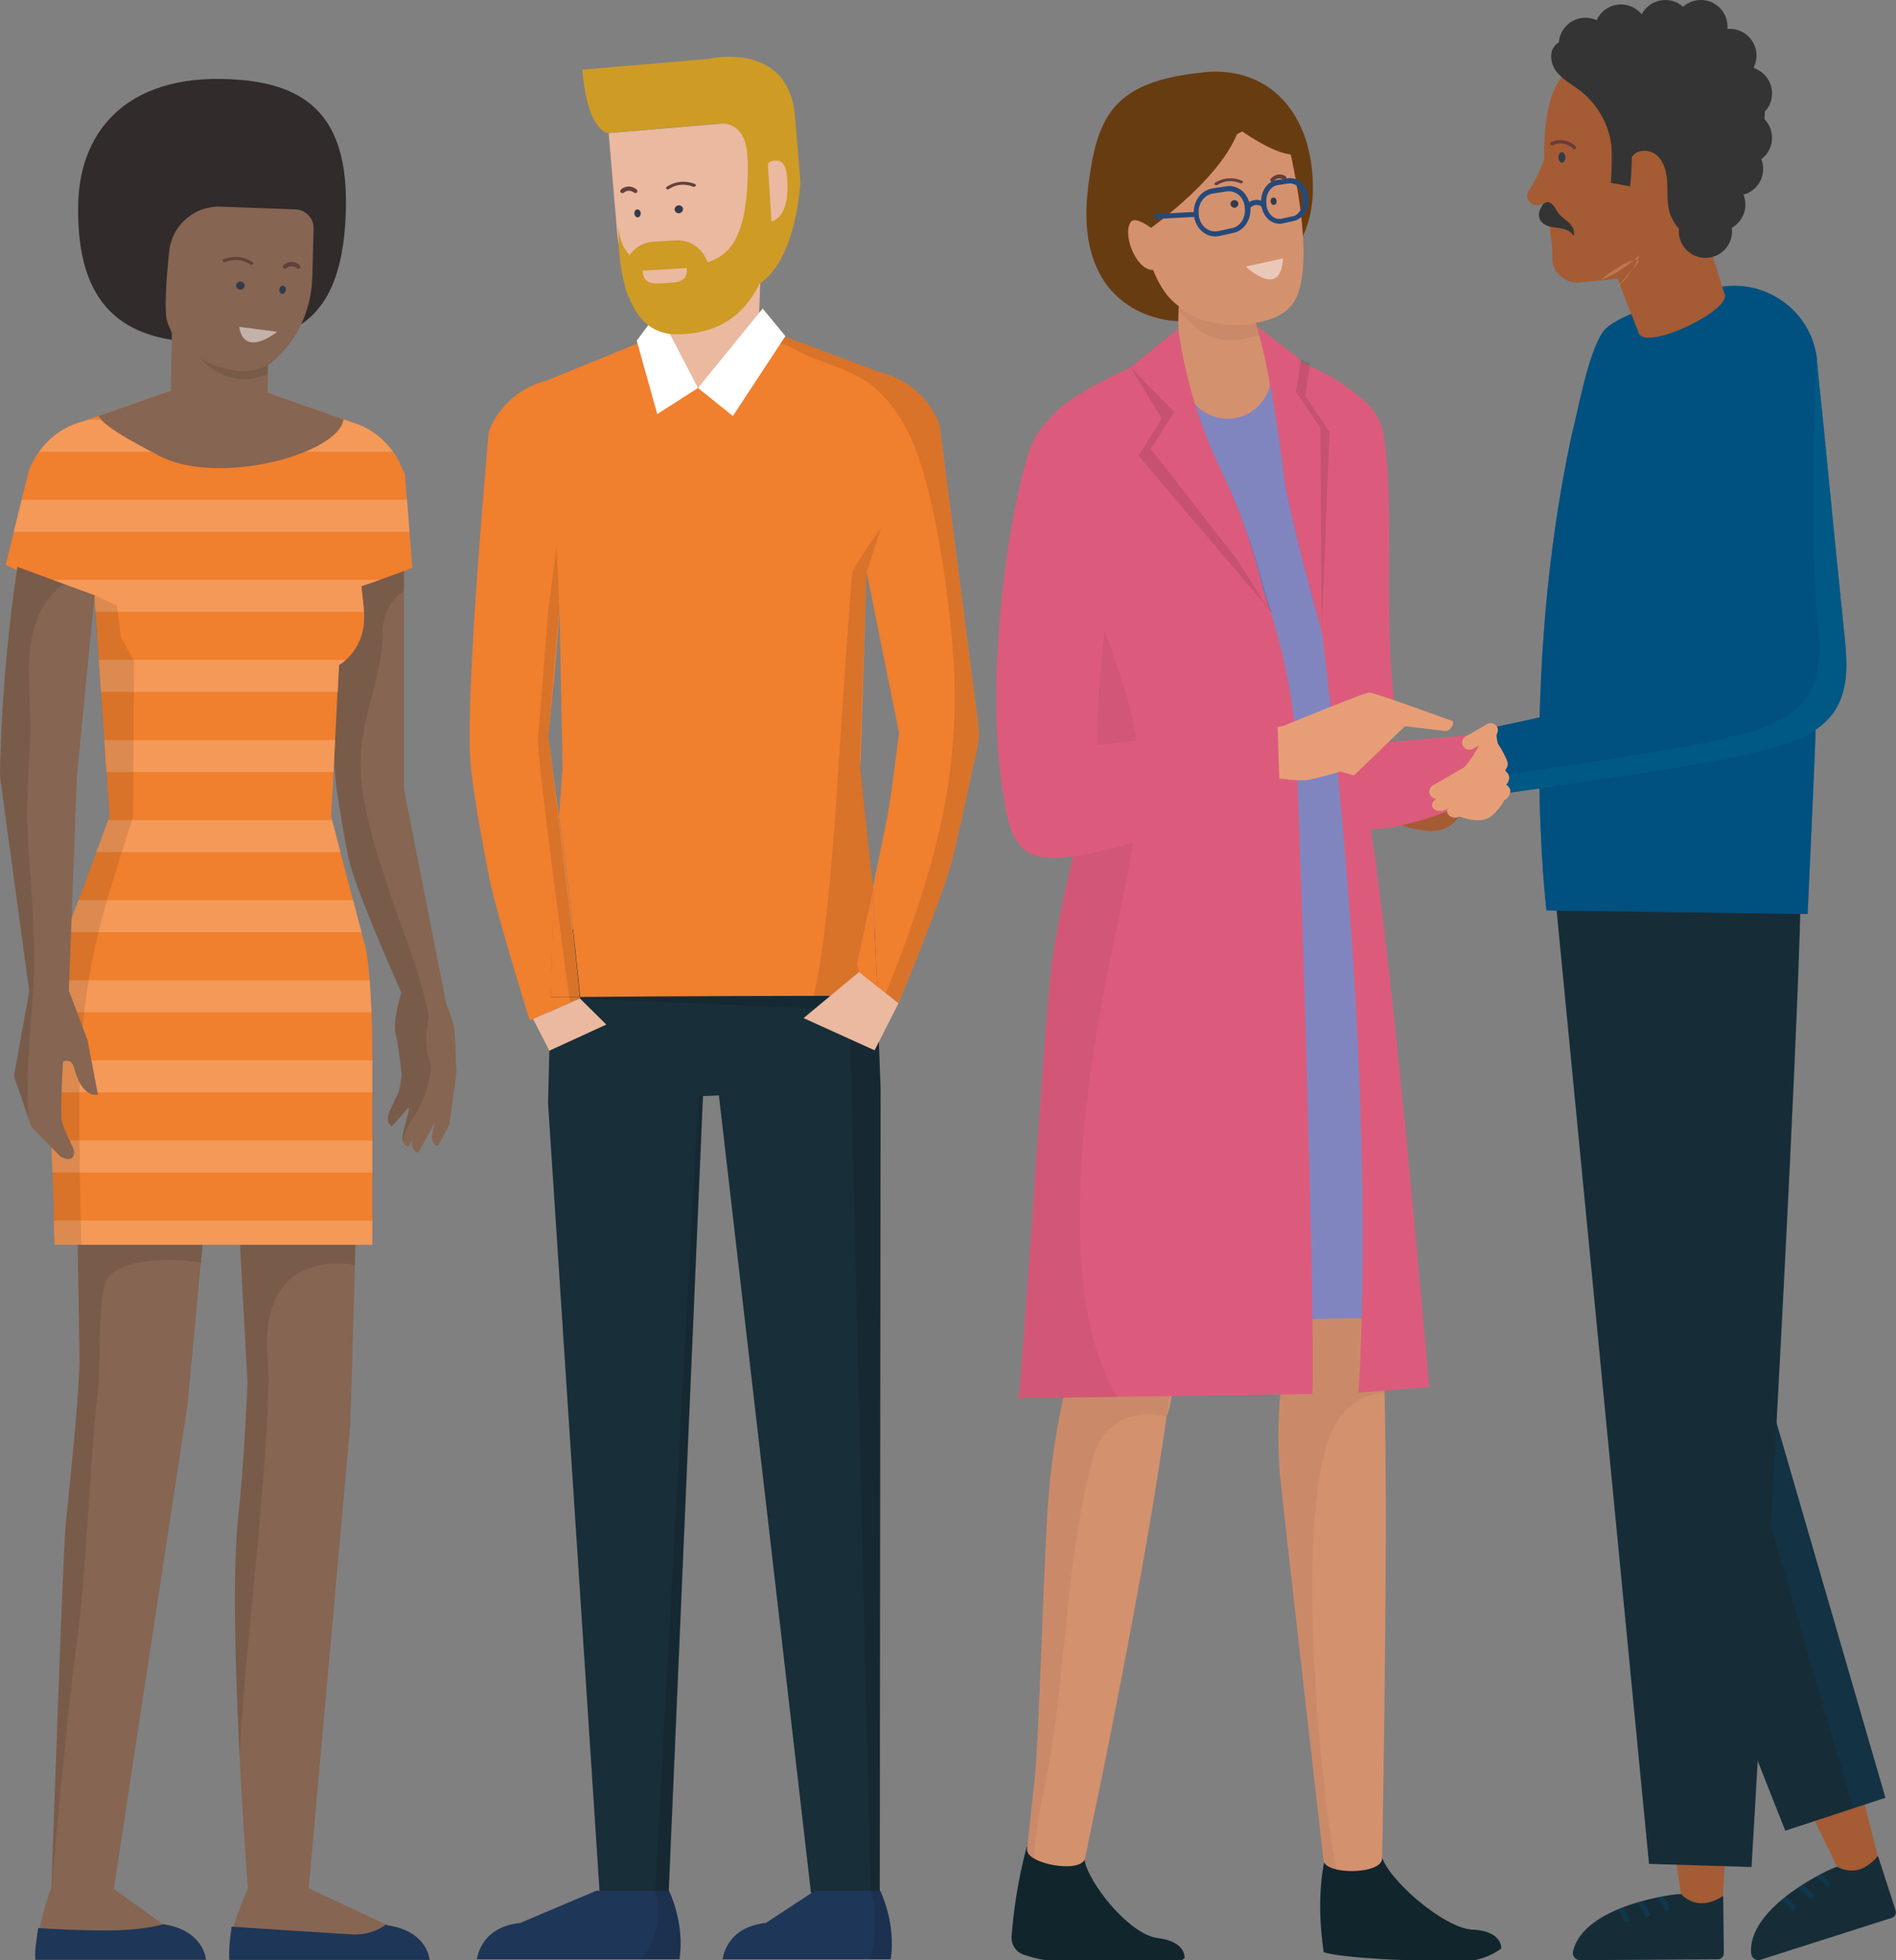 <?xml version="1.0" encoding="UTF-8"?><svg xmlns="http://www.w3.org/2000/svg" xmlns:xlink="http://www.w3.org/1999/xlink" viewBox="0 0 145.16 150.06"><rect x="0" y="0" width="145.16" height="150.06" fill="#808080" stroke="none"/><defs><style>.cls-1{fill:none;}.cls-2{opacity:.05;}.cls-2,.cls-3{fill:#010101;}.cls-4{mix-blend-mode:screen;}.cls-4,.cls-5,.cls-6{fill:#005180;}.cls-4,.cls-7{opacity:.5;}.cls-3{opacity:.1;}.cls-8{clip-path:url(#clippath);}.cls-9{fill:#6a3d3a;}.cls-10{fill:#683c11;}.cls-11{fill:#eab9a0;}.cls-12{fill:#f49958;}.cls-13{fill:#fff;}.cls-14{fill:#f07f2e;}.cls-15{fill:#e79e77;}.cls-16{fill:#866552;}.cls-17{fill:#333b4b;}.cls-18{fill:#312b2b;}.cls-19{fill:#ce9b25;}.cls-20{fill:#a55b34;}.cls-21{fill:#d4916e;}.cls-22{fill:#dc5b7c;}.cls-23{fill:#11252d;}.cls-24{fill:#162d38;}.cls-25{fill:#25497b;}.cls-26{fill:#1e3658;}.cls-27{fill:#182e38;}.cls-28{fill:#8085c0;}.cls-29{fill:#63403c;}.cls-30{fill:#343434;}.cls-6,.cls-31{opacity:.15;}.cls-6,.cls-31,.cls-32,.cls-33{mix-blend-mode:multiply;}.cls-31{fill:#0088a6;}.cls-34{clip-path:url(#clippath-1);}.cls-32{fill:#f7b698;}.cls-32,.cls-33{opacity:.3;}.cls-35{isolation:isolate;}</style><clipPath id="clippath"><rect class="cls-1" x="18.32" y="23.5" width="1.86" height="3.48" transform="translate(-12.39 27.73) rotate(-57.17)"/></clipPath><clipPath id="clippath-1"><rect class="cls-1" x="95.41" y="19.91" width="2.89" height="1.51" transform="translate(-1.52 9.26) rotate(-5.43)"/></clipPath></defs><g class="cls-35"><g id="Layer_2"><g id="Layer_1-2"><g><g><g><g><path class="cls-20" d="M143.83,142.33c-.54,1.45-1.39,1.34-3.18,.57l-3.91-8.06,4.79-1.58,2.3,9.07Z"/><path class="cls-24" d="M134.07,149.57c-.34-3.65,6.26-6.64,6.58-6.67,1.16,.6,2.21,.25,3.1-.8,0-.02,.03-.01,.04,0l1.34,4.14c.08,.24-.05,.5-.29,.57l-10.06,3.21c-.33,.1-.67-.12-.7-.46Z"/><g class="cls-33"><path class="cls-5" d="M138.61,145.39l.3-.23c-.27-.35-.58-.65-.91-.88-.11,.07-.23,.15-.34,.22,.35,.23,.67,.52,.95,.89Z"/><path class="cls-5" d="M139.89,144.49l.3-.23c-.24-.31-.51-.57-.79-.8-.12,.06-.24,.13-.37,.2,.32,.22,.61,.49,.86,.83Z"/><path class="cls-5" d="M137.22,146.24l.3-.23c-.24-.32-.52-.59-.81-.81-.1,.08-.2,.16-.3,.25,.3,.21,.57,.47,.82,.79Z"/></g><polygon class="cls-24" points="134.37 103.26 144.35 137.62 136.68 140.14 126.95 115.47 134.37 103.26"/><polygon class="cls-6" points="132.51 106.31 134.37 103.26 144.35 137.62 141.88 138.43 132.51 106.31"/><path class="cls-20" d="M131.9,145.4c-.94,1.22-1.73,.86-3.2-.4l-1.34-8.86,5.04-.09-.5,9.35Z"/><path class="cls-24" d="M120.43,149.41c.76-3.59,7.96-4.48,8.27-4.42,.93,.92,2.04,.9,3.2,.16,.01-.01,.03,0,.03,.02l.05,4.35c0,.25-.2,.46-.45,.46l-10.56,.07c-.34,0-.61-.31-.54-.65Z"/><g class="cls-33"><path class="cls-5" d="M126,146.76l.36-.13c-.15-.42-.36-.79-.61-1.11-.13,.04-.26,.07-.39,.11,.27,.32,.49,.7,.64,1.13Z"/><path class="cls-5" d="M127.49,146.29l.36-.13c-.13-.37-.31-.7-.52-1-.13,.02-.27,.05-.41,.08,.24,.3,.43,.65,.58,1.05Z"/><path class="cls-5" d="M124.42,147.16l.36-.13c-.14-.38-.32-.71-.54-1.02-.12,.05-.24,.1-.36,.15,.22,.29,.41,.62,.54,1Z"/></g><path class="cls-24" d="M134.1,142.92s4.64-78.41,3.67-79.2l-18.76,4.27,7.24,74.69,7.86,.24Z"/><path class="cls-5" d="M139.07,47.18c0-5.61,.08-13.4,.07-19.02,0-.02,0-.04,0-.06-.05-4.08-3.95-7.02-7.91-6.03-3.71,.92-7.71,2.16-8.51,3.34-1.17,1.72-1.87,5.92-2.4,7.93-4.05,18.87-1.92,36.35-1.92,36.35l19.99,.28s.46-9.88,.57-12.82c.11-2.95,.12-5.91,.11-8.86,0-.37,0-.73,0-1.1Z"/><path class="cls-4" d="M139.07,47.18c0-5.61,.08-13.4,.07-19.02,0-.02,0-.04,0-.06-.05-4.08-3.95-7.02-7.91-6.03-3.71,.92-7.71,2.16-8.51,3.34-1.17,1.72-1.87,5.92-2.4,7.93-4.05,18.87-1.92,36.35-1.92,36.35l19.99,.28s.46-9.88,.57-12.82c.11-2.95,.12-5.91,.11-8.86,0-.37,0-.73,0-1.1Z"/><path class="cls-6" d="M139.15,29.11c0,5.3-.08,12.78-.07,18.08v1.1c0,2.95,0,5.91-.11,8.86-.11,2.94-.57,12.82-.57,12.82l-3.66-.05c.08-1.75-.06-9.69-4.7-12.72,.11-2.95,5.37-5.67,5.37-8.63,0-.37,0-.73,0-1.1,0-3.09,.82-11.15,.3-17.21"/><path class="cls-20" d="M132.01,22.43l-1.5-4.76s1.86-3.53,1.25-5.35c-.6-1.82-1.88-3.32-3.18-4.73-.81-.88-1.66-1.76-2.7-2.36-1.04-.6-2.3-.91-3.46-.58-6.58-.29-3.41,13.35-3.57,14.95v.02c-.1,1.16,.92,2.1,2.08,2,1.16-.11,2.51-.24,2.93-.3-.09-.09,1.64,4.26,1.64,4.26,.76,1.21,7.26-1.93,6.51-3.14Z"/><path class="cls-30" d="M123.33,14s.15-2.08,.02-3.01c-.23-1.59-1.11-3.08-2.39-4.06-.61-.47-1.32-.83-1.79-1.44-.47-.61-.61-1.58-.03-2.09,.29-.26,.69-.34,1.07-.41,1.1-.21,2.21-.43,3.31-.64,1.98-.38,4.01-.76,5.98-.37,11.44,2.98,1.94,16.59,1.39,16.66-.62,.08-1.31-.28-1.79-.63-.64-.47-1.14-1.15-1.32-1.94-.16-.71-.1-1.46-.14-2.19-.05-.73-.24-1.51-.79-1.99s-1.54-.49-1.92,.14c.02,.75-.12,2.23-.12,2.23"/><path class="cls-6" d="M128.18,35.62c2.37,12.98-1.34,14.94-9.54,19.58,2.54-.24,5.7,.35,8.24,.11,2.13-.2,4.3-.42,6.24-1.34,1.93-.92,3.6-2.69,3.78-4.82,.14-1.72-.67-3.35-1.53-4.84-1.8-3.11-4.78-6.01-7.17-8.7Z"/><path class="cls-20" d="M109.23,63.6c.98,.09,2.07-.27,2.47-1.16-.83,.09-1.55-1.48-.61-2.3l1.58-.22,2.75-.34s-.41-2.6-1.28-2.77c-9.66-.43-11.44,6.19-4.91,6.78Z"/><path class="cls-5" d="M139.05,27.11c.8,7.61,1.36,13.86,2.16,21.47,.22,2.1,.39,4.39-.95,6.12-1.31,1.7-3.73,2.41-6,2.94-5.41,1.27-20.17,3.24-20.17,3.24l-.87-4.97s12.86-2.52,17.26-4.71c.49-.24,.99-.51,1.26-.93,.39-.61,.21-1.38,.01-2.06-1.19-4.19-2.38-8.39-3.57-12.58"/><path class="cls-4" d="M139.05,27.11c.8,7.61,1.36,13.86,2.16,21.47,.22,2.1,.39,4.39-.95,6.12-1.31,1.7-3.73,2.41-6,2.94-5.41,1.27-20.17,3.24-20.17,3.24l-.87-4.97s12.86-2.52,17.26-4.71c.49-.24,.99-.51,1.26-.93,.39-.61,.21-1.38,.01-2.06-1.19-4.19-2.38-8.39-3.57-12.58"/><path class="cls-31" d="M132.19,56.5c2.27-.53,4.68-1.24,6-2.94,1.34-1.73,1.17-4.02,.95-6.12-.71-6.74-.09-20.33-.09-20.33,.8,7.61,1.36,13.86,2.16,21.47,.22,2.1,.39,4.39-.95,6.12-1.31,1.7-3.73,2.41-6,2.94-5.41,1.27-20.17,3.24-20.17,3.24l-.24-1.39c4.12-.57,14.11-1.99,18.35-2.99Z"/><path class="cls-32" d="M123.89,21.9c-.29,.24,1.88-2.06,1.55-1.89-.25-.64-2.92,1.38-2.89,1.41,1.1-.37,2.19-1.13,2.97-1.91-.31,.93-.88,1.76-1.63,2.39Z"/><path class="cls-30" d="M118.94,15.75c.15,.18,.25,.41,.4,.6,.22,.29,.55,.47,.81,.73,.26,.26,.46,.64,.32,.98-.15-.31-.49-.48-.82-.55s-.68-.08-1.01-.17c-.33-.09-.66-.29-.77-.61-.08-.22-.05-.47,.04-.69,.04-.1,.1-.2,.16-.3,.05-.08,.11-.18,.18-.24,.11-.1,.33-.03,.44,.03,.1,.05,.18,.13,.26,.22Z"/><path class="cls-20" d="M118.35,11.72c.04,.24-.7,1.99-1.3,2.87-.29,.43-.03,1.02,.48,1.1,.52,.08,1.09-.43,1.48-.32-.05-1.22-.24-2.5-.66-3.64Z"/></g><g><path class="cls-17" d="M119.32,12.06c0,.22,.14,.4,.28,.39s.26-.19,.25-.41-.14-.4-.28-.39-.26,.19-.25,.41"/><path class="cls-9" d="M120.54,11.43s.06-.01,.09-.04c.05-.05,.05-.13,0-.19,0,0-.81-.82-1.87-.32-.07,.03-.09,.11-.06,.18,.03,.07,.11,.09,.18,.06,.88-.42,1.53,.24,1.56,.27,.03,.03,.06,.04,.1,.04"/></g></g><circle class="cls-30" cx="127.5" cy="2.04" r="2.04"/><circle class="cls-30" cx="121.38" cy="3.4" r="2.04"/><circle class="cls-30" cx="124.1" cy="2.38" r="2.04"/><circle class="cls-30" cx="130.22" cy="2.04" r="2.04"/><circle class="cls-30" cx="132.44" cy="4.25" r="2.04"/><circle class="cls-30" cx="133.63" cy="7.15" r="2.04"/><circle class="cls-30" cx="133.63" cy="10.55" r="2.04"/><circle class="cls-30" cx="132.95" cy="12.93" r="2.04"/><circle class="cls-30" cx="130.57" cy="17.7" r="2.04"/><circle class="cls-30" cx="131.59" cy="15.66" r="2.04"/></g><g><g><g><g><g><g><path class="cls-27" d="M42.29,71.1l-.33,13.36,3.95,60.44,5.26,.53,2.65-61.52,1.22-.06,7.05,61.05,5.26,.53,.07-62.15-.46-12.25c-.09,.02-24.54,.16-24.67,.07Z"/><polygon class="cls-3" points="42.17 76.34 65.04 77.32 66.65 144.73 67.4 144.74 67.42 84.32 67.18 76.23 42.17 76.34"/><polygon class="cls-3" points="65.85 58.78 66.3 43.68 65.51 40.08 65.25 43.86 64.2 58.69 65.25 70.98 66.96 71.03 66.83 68.17 65.85 58.78"/><polygon class="cls-3" points="50.16 144.74 51.22 144.74 53.82 83.91 53.47 83.9 50.16 144.74"/><path class="cls-14" d="M66.81,68v-.04c-.69,3.25-1.39,6.55-1.39,6.55,.68,.01,1.2,.48,1.73,1.01l-.32-7.52h-.02Z"/><path class="cls-14" d="M71.91,32.44h0c-.3-.81-1.43-3.14-4.55-3.95l-12.23-4.59s0-.05,0-.08c0-.01,0-.03,0-.04l-.08-.03-.16,.06-.16-.06-.08,.03s0,.03,0,.04c0,.03,0,.05,0,.08l-12.68,5.19c-3.13,.81-4.25,3.14-4.55,3.95h0s-1.69,18.47-1.44,24.64c.1,2.41,1.03,7.24,1.49,9.55,.57,2.84,3.09,10.88,3.09,10.88l3.86-1.68v-.11c-.75,0-1.49,0-2.23,.02l.19-8.29h0l.41-5.58c-.37-2.75-.81-6.15-.81-6.15,0,0,.87-8.16,.85-9.91l.24,12.29-.27,3.77c.13,.98,.25,1.88,.35,2.5,.39,2.72,1.17,10.35,1.27,11.35,7.6-.07,15.19-.09,22.79-.09l-.03-.72c-.53-.53-1.04-1-1.73-1.01,0,0,.7-3.3,1.38-6.55l-.96-9.18,.48-14.98,2.48,12.3s-.6,4.99-.91,6.55c-.23,1.17-.66,3.22-1.1,5.3v.04h.02l.32,7.52c.49,.48,.98,1.02,1.64,1.29,0,0,3.3-7.94,4.07-10.85,.49-1.85,1.55-6.84,1.97-8.81,.11-.54,.14-1.1,.06-1.65l-2.98-23.05Z"/><path class="cls-14" d="M42.77,62.46l-.41,5.58h0l-.19,8.29c.74,0,1.48,0,2.22-.02-.1-1.01-.88-8.64-1.27-11.35-.09-.63-.21-1.52-.35-2.5Z"/><path class="cls-3" d="M71.91,32.44h0c-.3-.81-1.43-3.14-4.55-3.95l-9.18-3.44c.15,.11,.31,.2,.46,.32,.35,.26,.63,.59,.81,.95,.36-.02,.75,.06,1.15,.29,2.09,1.24,4.88,1.58,6.65,3.31,1.47,1.44,2.43,3.17,3.09,5.11,1.47,4.4,2.39,11.05,2.67,15.66,.57,9.18-1.79,16.89-5.22,25.43,.3,.27,.62,.52,1,.68,0,0,3.3-7.94,4.07-10.85,.49-1.85,1.55-6.84,1.97-8.81,.11-.54,.14-1.1,.06-1.65l-2.98-23.05Z"/><path class="cls-3" d="M42.6,44.96v-.05s0,.01,0,.05Z"/><g><path class="cls-11" d="M60.32,9.03l-13.72,1.16,.66,7.73c.3,3.54,3.41,6.16,6.94,5.86,3.53-.3,6.91-4.77,6.61-8.3l-.48-6.45Z"/><path class="cls-11" d="M50.4,27.48c1.87,4.18,7.79,1.38,7.62-.65l.31-8.67-7.62,.65-.31,8.67Z"/><path class="cls-19" d="M54.38,4.5l-9.8,.83c.42,4.9,2.01,4.85,2.01,4.85l8.33-.71c2.09-.18,2.2,1.85,2.2,1.85l.04-.02h0l.17,1.99,1.02-.09s.34-.85,.88-.9c.4-.03,.92-.04,1.03,1.25,.3,3.54-1.46,3.45-1.46,3.45l-.7,4.75c2.93-1.86,3.18-7.87,3.18-7.87l-.42-5.01c-.48-5.72-6.47-4.39-6.47-4.39Z"/><path class="cls-3" d="M50.56,23.01l-.03,.85s3.71,1.53,6.15-1.49c0,0-3.48,1.88-6.12,.64Z"/></g><path class="cls-26" d="M62.38,144.74l-3.74,2.46c-3.1,.32-3.31,2.78-3.31,2.78h12.86c.43-2.78-.8-5.24-.8-5.24h-5.01Z"/><path class="cls-3" d="M66.67,144.74c.17,.46,.27,.95,.28,1.48,.04,1.11,.12,2.17-.21,3.26-.05,.17-.12,.34-.19,.5h1.64c.43-2.78-.8-5.24-.8-5.24h-.73Z"/><path class="cls-26" d="M45.64,144.74l-5.81,2.46c-3.1,.32-3.31,2.78-3.31,2.78h15.5c.43-2.78-.8-5.24-.8-5.24h-5.57Z"/><path class="cls-3" d="M50.16,144.74c.12,.39,.2,.82,.22,1.28,.07,1.72-.44,3-1.32,3.96h2.96c.43-2.78-.8-5.24-.8-5.24h-1.05Z"/></g><g><polygon class="cls-13" points="53.44 29.7 56.11 31.85 60.13 25.73 58.39 23.62 53.44 29.7"/><polygon class="cls-13" points="48.75 26.08 50.32 31.7 53.44 29.7 50.39 23.86 48.75 26.08"/></g></g><polygon class="cls-11" points="40.81 78 42.06 80.43 46.42 78.43 44.4 76.43 40.81 78"/><path class="cls-11" d="M61.53,77.94l5.43,2.46,1.83-3.6-3.03-2.39s-2.19,1.82-4.23,3.52Z"/><path class="cls-19" d="M58.78,12.54h-1.52c.01,7.63-2.45,7.71-6.07,7.91-4.04,.22-3.83-3.26-3.83-3.26,0,0-.49,8.36,4.37,8.4,7.47,.06,7.37-8.11,7.37-8.11l-.31-4.93Z"/><path class="cls-19" d="M51.76,18.4l-1.74,.1c-1.31,.08-2.3,1.2-2.23,2.52l.04,.66c.08,1.32,1.2,2.32,2.5,2.25l1.74-.1c1.31-.08,2.3-1.2,2.23-2.52l-.04-.66c-.08-1.32-1.2-2.32-2.5-2.25Z"/><path class="cls-11" d="M50.95,21.67c.94-.05,1.7-.06,1.64-1.15l-3.39,.2c.06,1.09,.82,1,1.76,.95Z"/></g><path class="cls-3" d="M42.82,46.4l-.21-4.59-.64,4.96s-.65,8.44-.78,9.75c-.13,1.31,2.44,20.16,2.44,20.16l.79-.24s-1.85-15.29-2.44-20.12l.85-9.91Z"/><path class="cls-3" d="M67.42,40.44s-2.08,2.92-2.17,3.42c-.09,.5-.96,13.22-1,14.03-.05,.81-.78,13.79-1.96,18.36h1.28l2.2-1.83-.18-.64,1.25-5.6-1.01-10.09,.52-14.28,1.09-3.37Z"/></g><g><path class="cls-17" d="M48.57,16.36c.02,.17,.14,.29,.27,.28s.22-.16,.21-.33-.14-.29-.27-.28-.22,.16-.21,.33"/><path class="cls-17" d="M51.65,16.05c.02,.17,.17,.29,.35,.27s.3-.17,.29-.33-.17-.29-.35-.27-.3,.17-.29,.34"/><path class="cls-29" d="M53.16,14.3s.07-.03,.09-.05c.05-.06,.04-.13-.03-.16-.01,0-1.07-.51-2.16,.2-.07,.04-.09,.12-.04,.17,.05,.05,.14,.05,.21,0,.91-.59,1.77-.19,1.8-.17,.04,.02,.08,.02,.12,0"/><path class="cls-29" d="M47.62,14.79s.1,0,.14-.04c.04-.03,.35-.32,.79,0,.07,.05,.17,.04,.22-.03,.05-.07,.04-.17-.03-.22-.54-.41-1.03-.16-1.21,.02-.06,.06-.06,.16,0,.22,.02,.02,.06,.04,.09,.04"/></g></g><g><g><g><path class="cls-16" d="M5.75,81.27c0,4.06,.34,21.58,.34,22.7,0,2.58-.7,9.17-1.06,12.73-.21,2.09-1.09,27.68-1.09,27.68l4.64,1.11,5.78-37.96,2.34-24.98,.98-9.41H7.25c-.49,1.51-1.51,5.03-1.51,8.12Z"/><path class="cls-3" d="M5.75,81.27c0,4.06,.34,21.58,.34,22.7,0,2.58-.7,9.17-1.06,12.73-.21,2.09-1.08,27.68-1.08,27.68,0,0,1.21-13.43,1.89-18.37,.83-6,.95-13.36,1.64-19.38,.24-2.1,.01-6.24,.53-8.28,.61-2.45,6.88-1.93,7.38-1.67l1.32-14.13,.98-9.41H7.25c-.49,1.51-1.51,5.03-1.51,8.12Z"/><path class="cls-16" d="M12.49,147.31l-3.82-2.74-4.73-.18s-1.15,3.2-1.24,5.64H15.77s-.14-2.26-3.28-2.72Z"/><path class="cls-26" d="M12.49,147.31s-1.31,.38-3.37,.45c-2.65,.08-6.08-.15-6.2-.17-.08,.63-.29,1.73-.21,2.43H15.77s-.14-2.26-3.28-2.72Z"/></g><g><path class="cls-16" d="M26.89,73.06l-9.72,.09,1.78,32.67s-.25,6.13-.7,10.15c-.89,8.03,.78,29.35,.78,29.35l4.52,.18,3.26-36.36s.72-21.96,.55-25.65c-.15-3.38-.34-9.44-.47-10.43Z"/><path class="cls-3" d="M26.89,73.06l-9.72,.09,1.78,32.67s-.25,6.13-.7,10.15c-.46,4.15-.24,11.84,.09,18.31,.03-.44,.06-.88,.08-1.3,.24-5.5,2.51-23.91,2.07-29.12-.32-3.79,.97-7.33,5.78-7.14,.32,.01,.61,.06,.9,.13,.15-5.7,.27-11.61,.19-13.37-.15-3.38-.34-9.44-.47-10.43Z"/><path class="cls-16" d="M29.7,147.39l-6.21-2.91-4.41-.08s-1.74,3.4-1.51,5.63h15.32s-.14-2.19-3.19-2.64Z"/><path class="cls-26" d="M29.7,147.39l-.14-.07c-.63,.47-1.45,.77-2.46,.77,0,0-9.11-.57-9.36-.61-.1,.63-.25,1.84-.17,2.55h15.32s-.14-2.19-3.19-2.64Z"/></g><path class="cls-16" d="M34.94,81.99c-.05-.5-.03-2.66-.21-3.53-.08-.37-.32-1.01-.57-1.64l-3.23-16.41v-22.72l-7.04-.41,1.85,22.91s.69,4.52,1.05,5.88c.58,2.16,2.67,7.04,3.94,9.9-.2,.71-.63,2.38-.45,3.08,.2,.77,.43,2.72,.49,3.28l-.21,1.18-.78,1.68s-.3,.68,.23,1.04l1.29-1.47v.28l-.46,1.8s-.17,.73,.42,.97l.35-.65-.04,.12s-.22,.74,.46,.96l1.28-2.36-.22,.89s-.17,.73,.42,.97l.89-1.62,.54-3.92h-.03c.02-.08,.04-.15,.03-.23Z"/><path class="cls-3" d="M27.62,58.02c.07-3.26,1.66-6.27,1.67-9.51,0-1.53,.67-2.62,1.63-3.29v-7.52l-7.05-.41,1.85,22.91s.69,4.52,1.05,5.88c.58,2.16,2.67,7.04,3.94,9.9-.2,.71-.63,2.38-.45,3.08,.2,.77,.43,2.72,.49,3.28l-.21,1.18-.78,1.68s-.3,.68,.23,1.04l1.29-1.47v.28l-.46,1.8s-.07,.29,.03,.56c.08-.56,.3-1.15,.71-1.74,3.48-5.05,.13-11.76-1.56-16.86-1.12-3.4-2.47-7.17-2.39-10.79Z"/><path class="cls-14" d="M31.01,36.38h.01l-.48-1.09c-.55-1-1.65-2.41-3.62-2.97l-9.95-3.48c0-.06-.84-.06-.85,0l-9.82,3.44c-2.58,.67-3.71,2.79-4.08,3.69l-1.78,7.28c.42,.14,3.31,1.85,6.78,2.28l1.17,17-3.85,10.33c-.58,1.87-.84,6.47-.78,8.43l.43,13.99H28.5v-15.43c0-1.53-.16-5.71-.49-7.21l-2.66-10.1,.6-11.63c1.15-.71,1.93-2.06,1.93-3.6v-.29s-.07-.9-.22-2.16c1.79-.57,3.6-1.28,3.91-1.39l-.57-7.1Z"/><g><path class="cls-12" d="M26.92,32.32l-.55-.19H6.74l-.44,.15c-1.61,.42-2.65,1.4-3.3,2.3H30.08c-.63-.87-1.63-1.82-3.17-2.26Z"/><polygon class="cls-12" points="1.66 38.26 1.06 40.71 31.35 40.71 31.16 38.26 1.66 38.26"/><path class="cls-12" d="M2.94,44.39c1.17,.47,2.66,.95,4.28,1.15l.09,1.3H27.87c-.03-.32-.09-1.05-.21-1.97,.49-.15,.98-.32,1.44-.48H2.94Z"/><path class="cls-12" d="M7.72,52.97H25.85l.11-2.06c.18-.11,.36-.25,.52-.4H7.56l.17,2.45Z"/><polygon class="cls-12" points="8.15 59.1 25.53 59.1 25.66 56.65 7.98 56.65 8.15 59.1"/><polygon class="cls-12" points="8.29 62.78 7.38 65.23 26.06 65.23 25.42 62.78 8.29 62.78"/><polygon class="cls-12" points="6.01 68.91 5.09 71.36 27.68 71.36 27.03 68.91 6.01 68.91"/><path class="cls-12" d="M4.11,75.04c-.1,.77-.18,1.62-.24,2.45H28.44c-.03-.8-.08-1.66-.14-2.45H4.11Z"/><path class="cls-12" d="M3.75,81.3l.07,2.32H28.5v-2.45H3.75s0,.09,0,.13Z"/><polygon class="cls-12" points="4.01 89.76 28.5 89.76 28.5 87.3 3.94 87.3 4.01 89.76"/><polygon class="cls-12" points="4.18 95.29 28.5 95.29 28.5 93.43 4.13 93.43 4.18 95.29"/></g><path class="cls-16" d="M16.12,28.84l-8.57,3c.36,.88,3.69,2.54,4.62,3.04,4.47,2.4,13.79-.13,14.13-2.78l-9.33-3.27c0-.06-.84-.06-.85,0Z"/><path class="cls-3" d="M8.94,46.35c-.08-.05-1.67-.77-1.75-.82l1.19,17.01-3.85,10.33c-.58,1.87-.84,6.47-.78,8.43l.43,13.99h2.05s-.3-10.9-.07-14.6c.49-7.57,1.89-11.41,3.99-18.08h.04s0-.06,0-.12v-.02h0v0l.07-11.87-1.02-1.86c-.11-1.09-.21-1.93-.3-2.37Z"/><g><path class="cls-18" d="M18.46,6.12c-8.48-.74-12.32,3.71-12.47,9.42-.21,8.09,3.66,10.52,9.37,10.67,5.71,.15,10.85-.31,11.12-10.06,.18-6.54-2.33-9.53-8.02-10.03Z"/><path class="cls-16" d="M22.62,16.03l-5.72-.21c-2.02-.08-3.75,1.43-3.95,3.44-.23,2.18-.4,4.7-.12,5.44,1.27,3.33,4.02,5.98,7.66,3.29,2.13-1.58,3.35-4.12,3.42-6.78l.1-3.71c.02-.79-.6-1.44-1.38-1.47Z"/><path class="cls-16" d="M13.07,31.26c-.05,2.05,1.71,4.23,3.75,4.28,2.04,.05,3.59-2.04,3.65-4.09l.11-7.37-7.4-.19-.11,7.37Z"/><path class="cls-3" d="M15.37,27.45c2.39,2.62,5.13,1.17,5.13,1.17l.02-.67c-2.34,1.27-5.15-.51-5.15-.51Z"/></g><path class="cls-16" d="M5.29,75.9h-.02l.61-16.39,1.36-13.94-5.91-2.18C.02,51.97,0,59.42,0,59.42l2.24,16.48-1.17,6.48,1.33,3.87,2.2,2.26s1.08,.68,1.07-.36c0-.33-.94-1.81-.97-2.6-.06-1.72,.13-4.28,.13-4.28,0,0,.64-.35,.86,.52,.22,.88,.78,2.17,1.81,2.01l-.8-4.18-1.4-3.72Z"/><path class="cls-3" d="M0,59.42l2.24,16.48-1.17,6.48,1.14,3.33c-.39-4.18,.44-8.54,.4-12.66-.03-3.13-.31-6.25-.5-9.38-.17-2.86,.27-5.67,.21-8.52-.08-3.85-.74-7.9,2.55-10.45l-3.53-1.3C.02,51.97,0,59.42,0,59.42Z"/><path class="cls-16" d="M32.85,81.04c.51,1.53,.24,3.24,.24,3.24,0,0,.27,.83,.79,.39,.53-.44,.66-3.07,.66-3.07l-1.69-3.72s-.51,1.62,0,3.16Z"/></g><g><g class="cls-7"><g class="cls-8"><path class="cls-13" d="M20.65,25.32l-2.34-.3c.4,2.43,2.91,.38,2.91,.38"/></g></g><g><path class="cls-17" d="M21.88,22.21c-.02,.17-.14,.3-.28,.29s-.23-.16-.21-.34,.14-.3,.28-.29,.23,.16,.21,.34"/><path class="cls-17" d="M18.73,21.89c-.02,.17-.18,.3-.36,.28s-.31-.17-.29-.34,.18-.3,.36-.28,.31,.17,.29,.34"/><path class="cls-29" d="M17.17,20.08s-.07-.03-.09-.06c-.05-.06-.04-.13,.03-.17,.01,0,1.1-.52,2.22,.21,.07,.05,.09,.12,.04,.17-.05,.05-.15,.05-.22,0-.94-.61-1.82-.19-1.85-.18-.04,.02-.08,.02-.12,0"/><path class="cls-29" d="M22.87,20.59s-.1,0-.14-.05c-.04-.04-.36-.33-.82,0-.07,.05-.17,.04-.23-.03-.05-.07-.04-.17,.03-.23,.56-.42,1.05-.17,1.24,.02,.06,.06,.06,.17,0,.23-.03,.02-.06,.04-.09,.04"/></g></g></g><g><path class="cls-22" d="M102.84,57.12l1.93,6.38c4.73-.14,10.25-3.37,10.25-3.37l-2.29-3.87-9.89,.86Z"/><path class="cls-22" d="M105.89,33.12c-.59-3.43-6.33-5.59-6.75-1.92-.76,6.54,1.75,25.51,1.75,25.51l1.5,4.32c1.25-1.73,4.65-5.36,4.65-5.36-1.36-7.49-.1-16.53-1.14-22.55Z"/><g><path class="cls-23" d="M88.65,148.36c-2.21-.26-5.41-4.32-5.63-6.06l-4.4-.95s-.88,2.97-1.17,6.87c-.05,.64,.34,1.23,.95,1.42,.45,.15,1,.3,1.55,.4h10.51c.08-.04,.16-.08,.23-.13,0,0,.17-1.28-2.04-1.55Z"/><path class="cls-21" d="M85.73,102.43c-2.2-.09-4.07,1.62-4.16,3.83v.05s-.87,3.42-1.26,7.83c-.39,4.41-.73,18.57-1.08,21.88-.36,3.31-.59,5.51-.59,5.51v.03c-.12,1.13,4.18,1.9,4.43,.69,0,0,.45-2.19,1.14-5.47,.67-3.28,1.54-7.66,2.36-12.05,.83-4.39,1.6-8.81,2.12-12.15,.26-1.67,.48-3.06,.61-4.05,.14-.98,.22-1.55,.22-1.55,.02-.13,.03-.26,.04-.39,.09-2.2-1.62-4.07-3.83-4.16Z"/><path class="cls-10" d="M92.14,5.54c-6.94,.69-8.18,3.34-8.84,8.87-1.19,9.95,6.65,10.47,7.83,10.09,4.93-1.6,9.39-4.52,9.39-10.1s-3.22-9.38-8.38-8.87Z"/><path class="cls-23" d="M112.76,147.72c-2.27-.11-6.69-4.01-7.02-5.78l-4.3,.35s-.75,2.74-.1,7.14c0,0,.74,.4,6.05,.61h5.56c.73-.17,1.41-.44,1.99-.89,0,0,.1-1.32-2.17-1.44Z"/><path class="cls-21" d="M88.42,64.36c-3.68,0-6.66,3-6.65,6.68l.08,35.69h0c0,1.91,1.39,3.57,3.32,3.87,2.14,.33,4.13-1.14,4.46-3.28l5.39-35.27v-.05c.06-.32,.08-.65,.08-.99,0-3.68-3-6.66-6.68-6.65Z"/><path class="cls-21" d="M105.99,105.95v-.02c0-.13-.01-.25-.03-.38-.02-.13-.04-.25-.07-.37-.01-1-.03-2.5-.07-4.34-.07-3.4-.2-7.92-.37-12.43-.17-4.51-.37-9.02-.54-12.41-.17-3.39-.29-5.65-.29-5.65-.02-.32-.06-.68-.13-1.01-.75-3.61-4.28-5.93-7.88-5.18-3.61,.75-5.93,4.28-5.18,7.88v.04s.46,2.18,1.14,5.46c.67,3.28,1.55,7.67,2.4,12.06,.85,4.39,1.66,8.78,2.23,12.07,.4,2.31,.69,4.08,.83,4.92-.03,.31-.33,3.47,0,6.65,.35,3.34,3.3,29.16,3.3,29.16,.09,1.14,4.46,1.11,4.49-.13,0,0,.17-9.05,.24-18.11,.04-4.53,.05-9.07,.02-12.49-.03-3.42-.09-5.73-.09-5.73Z"/><path class="cls-2" d="M105.99,105.93c0-.13-.01-.25-.03-.38-.02-.13-.04-.25-.07-.37-.01-1-.03-2.5-.07-4.34-.07-3.4-.2-7.92-.37-12.43-.17-4.51-.37-9.02-.54-12.41-.17-3.39-.29-5.65-.29-5.65-.02-.32-.06-.68-.13-1.01-.75-3.61-4.28-5.93-7.88-5.18-3.61,.75-5.93,4.28-5.18,7.88v.04s.46,2.18,1.14,5.46c.67,3.28,1.55,7.67,2.4,12.06,.85,4.39,1.66,8.78,2.23,12.07,.4,2.31,.69,4.08,.83,4.92-.03,.31-.33,3.47,0,6.65,.35,3.34,3.3,29.16,3.3,29.16,.03,.34,.44,.57,1.01,.7-1.01-4.2-3.64-28.19-.02-34.21,.93-1.54,2.3-2.19,3.68-2.22-.01-.47-.02-.73-.02-.73v-.02Z"/><path class="cls-21" d="M87.06,14.22s.18,6.39,2.69,8.8c2.51,2.41,7.69,2.3,9.2,.27,2.35-3.16-.92-14.74-.92-14.74l-10.97,5.68Z"/><path class="cls-2" d="M85.73,102.43c-2.2-.09-4.07,1.62-4.16,3.83v.05s-.87,3.42-1.26,7.83c-.39,4.41-.73,18.57-1.08,21.88-.36,3.31-.59,5.51-.59,5.51v.03c-.03,.26,.18,.5,.52,.7,.13-1.97,.48-3.95,.87-5.78,1.65-7.87,1.41-16.54,3.66-24.92,.77-2.88,3.39-3.71,5.62-3.11,.13-.94,.21-1.48,.21-1.48,.02-.13,.03-.26,.04-.39,.09-2.2-1.62-4.07-3.83-4.16Z"/><path class="cls-28" d="M102.75,58.07c-5.12,.23-10.26,.38-15.36,.73-.04,.11-.08,.22-.13,.33-2.55,5.37-2.21,11.77-2.12,17.57,.03,1.92,.13,3.84,.27,5.75,.21,.28,.37,.62,.45,1.05,.49,2.52,.53,4.99,.49,7.46,.3,2.17,.64,4.33,1.01,6.5,.18,1.1-.24,1.98-.92,2.57,.02,.41,.04,.82,.06,1.23l20.73-.43c0-2.07-2.24-36.16-3.29-38.47-.5-1.09-.92-2.9-1.19-4.29Z"/><path class="cls-28" d="M102.4,56.08l1.6-11.23c-.23-2.39-.45-4.78-.77-7.16-.45-3.38-.83-6.42-3.53-8.76-.32-.28-.53-.58-.67-.9-2.24-.27-4.49-.3-6.72,.17-3.93,.83-6.99,3.53-10.54,5.28,.09,1.61,.81,3.39,1.12,5.44l1.87,15.22c1.08,.22,1.98,1.04,1.86,2.49-.25,3-.35,6.02-.63,9.02h18.6c-.25-1.69-.47-2.88-.65-3.28-.89-1.97-1.55-6.26-1.54-6.28Z"/><path class="cls-21" d="M97.05,27.41l-.09-.22c-.06-.14-.15-.34-.24-.59-.19-.49-.4-1.19-.56-1.91-.16-.72-.27-1.47-.32-2.03-.03-.28-.04-.5-.05-.65v-.15s-.01-.06-.01-.06v-.03c.06-1.34-.9-2.53-2.25-2.74-1.45-.23-2.82,.77-3.04,2.22l-.06,.39c-.03,.23-.08,.55-.11,.92-.08,.75-.13,1.74-.1,2.75,.02,1.01,.12,2.03,.25,2.8,.06,.39,.12,.71,.17,.94l.08,.36c.04,.2,.11,.42,.19,.61,.72,1.7,2.68,2.49,4.38,1.77,1.7-.72,2.49-2.68,1.77-4.38h0Z"/><path class="cls-2" d="M94.95,24.88c-.52,.03-1.03-.05-1.54-.12-.5-.07-.97-.11-1.43-.29-.66-.24-1.23-.55-1.74-.94,0,.09,0,.19-.01,.28,1.01,1.01,2,2.03,3.32,2.19,.88,.1,1.71-.03,2.55-.25,.1-.03,.2-.06,.31-.1-.08-.29-.16-.59-.23-.91-.4,.07-.81,.11-1.22,.13Z"/><path class="cls-22" d="M89.6,27.31s0-.06-.01-.09c-.88,.15-1.67,.29-2.22,.54-10.4,4.63-7.57,6-6.84,10.81,0,0,3.93,20.22,3.16,20.94-.02,.01-2.73,9.81-3.27,15.18-.66,6.65-2.19,31.07-2.44,32.35l22.49-.33c.3-4.5-1.11-49.08-1.33-51.08-1.46-13.05-7.64-19.76-9.54-28.32Z"/><path class="cls-2" d="M83.56,45.12c-1.03-3.61-1.62-7.36-1.15-10.81-.8-.59-1.28-1.5-1.44-2.46-1.21,1.88-.84,4.02-.43,6.73,0,0,3.93,20.22,3.16,20.94-.02,.01-2.73,9.81-3.27,15.18-.66,6.65-2.19,31.07-2.44,32.35l7.55-.11c-2.42-4.15-2.89-9.33-2.85-14.25,.06-7.68,1.41-15.13,3.01-22.62,1-4.67,1.96-9.55,1.14-14.33-.62-3.63-2.28-7.07-3.28-10.61Z"/><path class="cls-22" d="M103.46,56.07c.2-1.78,.51-5.22,.79-8.47,1.5-.81,.94-9.28,.94-9.28,.97-4.75,1.97-7.71-7.04-11.21-.01,0-.03,0-.04,0,7.68,45.82,6.21,74.83,5.9,79.5l5.43-.44c-.18-1.25-2.48-29.36-4.43-42.32-.7-4.63-1.55-7.75-1.55-7.76Z"/><path class="cls-10" d="M87.18,8.77l-2.11,8.04,2.15,1.28s6.29-4.19,7.63-8.21c0,0,2.66,1.96,4.19,1.96l-.88-3.4-10.99,.33Z"/></g><path class="cls-3" d="M90.22,25.16l-3.66,2.94,2.39,3.95-1.79,2.83,6.98,8.22,3.25,3.82c-.66-1.61-1.28-5.49-3.85-10.78-2.83-5.82-3.32-10.97-3.32-10.97Z"/><path class="cls-22" d="M90.22,25.16l-3.66,2.94,3.34,3.43-1.79,2.83,6.54,8.39,2.55,3.97c-.66-1.61-1.09-5.3-3.66-10.59-2.83-5.82-3.32-10.97-3.32-10.97Z"/><path class="cls-3" d="M100.29,27.85l-3.81-1.91c.76,2.35,1.44,7.2,1.77,10.19,.33,2.99,2.94,12.24,2.94,12.24l.6-15.31-1.85-2.75,.36-2.46Z"/><path class="cls-22" d="M99.23,30.01l.36-2.46-3.38-2.6c.76,2.35,1.72,8.2,2.05,11.19,.33,2.99,2.94,12.24,2.94,12.24l-.11-15.62-1.85-2.75Z"/><path class="cls-21" d="M88.59,17.8s-1.6-1.37-2.01-.81c-.79,1.07,.81,4.75,2.42,3.38,1.61-1.37-.4-2.57-.4-2.57Z"/><g><path class="cls-25" d="M100.13,15.03c-.06-.47-.28-.89-.62-1.14-.26-.2-.58-.29-.89-.24l-.86,.13c-.78,.12-1.31,.96-1.19,1.88v.08c.08,.49,.32,.91,.68,1.16,.22,.15,.46,.23,.71,.23,.08,0,.17,0,.26-.03l.85-.19c.71-.16,1.19-.96,1.08-1.82v-.08Zm-1.16,1.52l-.85,.19c-.23,.05-.46,0-.66-.14-.27-.19-.45-.52-.5-.9v-.08c-.1-.7,.29-1.36,.85-1.45l.86-.13s.08,0,.11,0c.17,0,.33,.06,.48,.17,.25,.19,.42,.51,.47,.88v.08c.09,.66-.26,1.28-.77,1.4Z"/><path class="cls-25" d="M95.7,15.74c-.07-.48-.32-.92-.68-1.19-.33-.24-.72-.35-1.11-.29l-1.06,.16c-.94,.14-1.58,1.08-1.43,2.09v.09c.09,.5,.36,.95,.75,1.22,.27,.19,.57,.28,.89,.28,.11,0,.22-.01,.33-.04l1.04-.23c.85-.18,1.41-1.07,1.29-2.01v-.08Zm-1.37,1.72l-1.04,.23c-.32,.07-.65,0-.92-.18-.31-.21-.52-.56-.58-.96v-.09c-.13-.8,.36-1.54,1.09-1.65l1.06-.16c.05,0,.11-.01,.16-.01,.24,0,.47,.08,.67,.23,.29,.21,.48,.55,.53,.94v.08c.11,.73-.33,1.44-.97,1.58Z"/><path class="cls-25" d="M91.33,16.23l-2.81,.15c-.11,0-.19,.1-.18,.2,0,.1,.09,.18,.19,.18h.01l2.81-.15c.11,0,.19-.1,.18-.2,0-.11-.08-.19-.2-.18Z"/><path class="cls-25" d="M96.11,15.31c-.28,.02-.52,.16-.74,.41l.3,.25c.45-.53,.93-.15,.98-.11l.25-.3s-.35-.3-.79-.26Z"/></g><path class="cls-22" d="M83.52,31.04c-1.99-.36-3.93,1.31-4.62,3.21-1.8,4.99-3.73,19.35-1.86,27.66,.17,.76,7.22-2.11,7.06-3.28-.64-4.79,1.49-18.48,2.37-23.35,.36-1.99-.96-3.89-2.95-4.25Z"/><path class="cls-15" d="M98.19,55.59l-3.32,.44-.66,4.65,3.62-1.11s1.48,.22,2.14,.15c.66-.07,2.66-.66,2.66-.66l1.03,.3,3.91-3.77,3.1,.37c.59-.07,.59-.74,.59-.74,0,0-6.05-2.21-6.42-2.21s-6.64,2.58-6.64,2.58Z"/><g><path class="cls-15" d="M113.86,55.43l-1.64,.94c-.26,.15-.35,.49-.2,.75s.49,.35,.75,.2l1.64-.94c.26-.15,.35-.49,.2-.75s-.49-.35-.75-.2Z"/><path class="cls-15" d="M114.13,57.57l-2.25,1.3-2.18,1.25c-.26,.15-.35,.49-.2,.75s.49,.35,.75,.2l4.43-2.55c.26-.15,.35-.49,.2-.75s-.49-.35-.75-.2Z"/><path class="cls-15" d="M115,60.05l-1.93,.75-1.87,.73c-.23,.09-.49,.39-.39,.68,.12,.36,.57,.43,.79,.35l3.6-1.32c.23-.09,.52-.55,.41-.83-.11-.28-.38-.44-.61-.35Z"/><path class="cls-15" d="M113.34,56.75s-.13,.67-1.33,2.13c-.51,.61-2.14,2.34-2.14,2.34,0,0-.42,.33-.13,.67,.25,.28,.74,.17,.74,.17l4.83-1.97s.54-.59-.03-1.05c-.13-.11,.23-.26,.14-.68-.07-.31-.48-1.05-.67-1.32-.2-.27-.17-.97-.17-.97l-1.23,.67Z"/><path class="cls-15" d="M114.05,62.56c.83-.56,1.26-1.58,1.26-1.58l-.06-1.5-3.53,3.01s1.49,.63,2.32,.07Z"/></g><path class="cls-22" d="M83.99,57.04l-7.17,.86s-.57,6.74,2.44,7.6c4.41,1.26,18.7-5.3,18.7-5.3l-.14-4.59c-1.58,.14-13.83,1.43-13.83,1.43Z"/><g><path class="cls-17" d="M97.74,15.39c.01,.16-.08,.3-.21,.3s-.24-.11-.25-.27,.08-.3,.21-.3,.24,.11,.25,.27"/><path class="cls-17" d="M94.81,15.59c.01,.16-.12,.3-.28,.31s-.31-.11-.32-.27,.12-.3,.28-.31,.31,.11,.32,.27"/><path class="cls-29" d="M93.11,14.19s-.07-.02-.09-.04c-.06-.05-.06-.12,0-.16,0,0,.92-.65,2.06-.16,.07,.03,.1,.1,.06,.15-.04,.05-.12,.07-.2,.04-.95-.41-1.69,.11-1.72,.13-.03,.02-.07,.03-.11,.03"/><path class="cls-29" d="M98.38,13.76s-.09,0-.13-.02c-.04-.03-.38-.25-.74,.14-.06,.06-.15,.06-.21,0-.06-.06-.06-.15,0-.21,.44-.47,.93-.32,1.13-.17,.07,.05,.08,.14,.03,.21-.02,.03-.05,.05-.07,.05"/></g><g class="cls-7"><g class="cls-34"><path class="cls-13" d="M95.38,20.41l2.84-.63c-.13,3.2-2.84,.63-2.84,.63"/></g></g></g></g></g></g></g></g></svg>